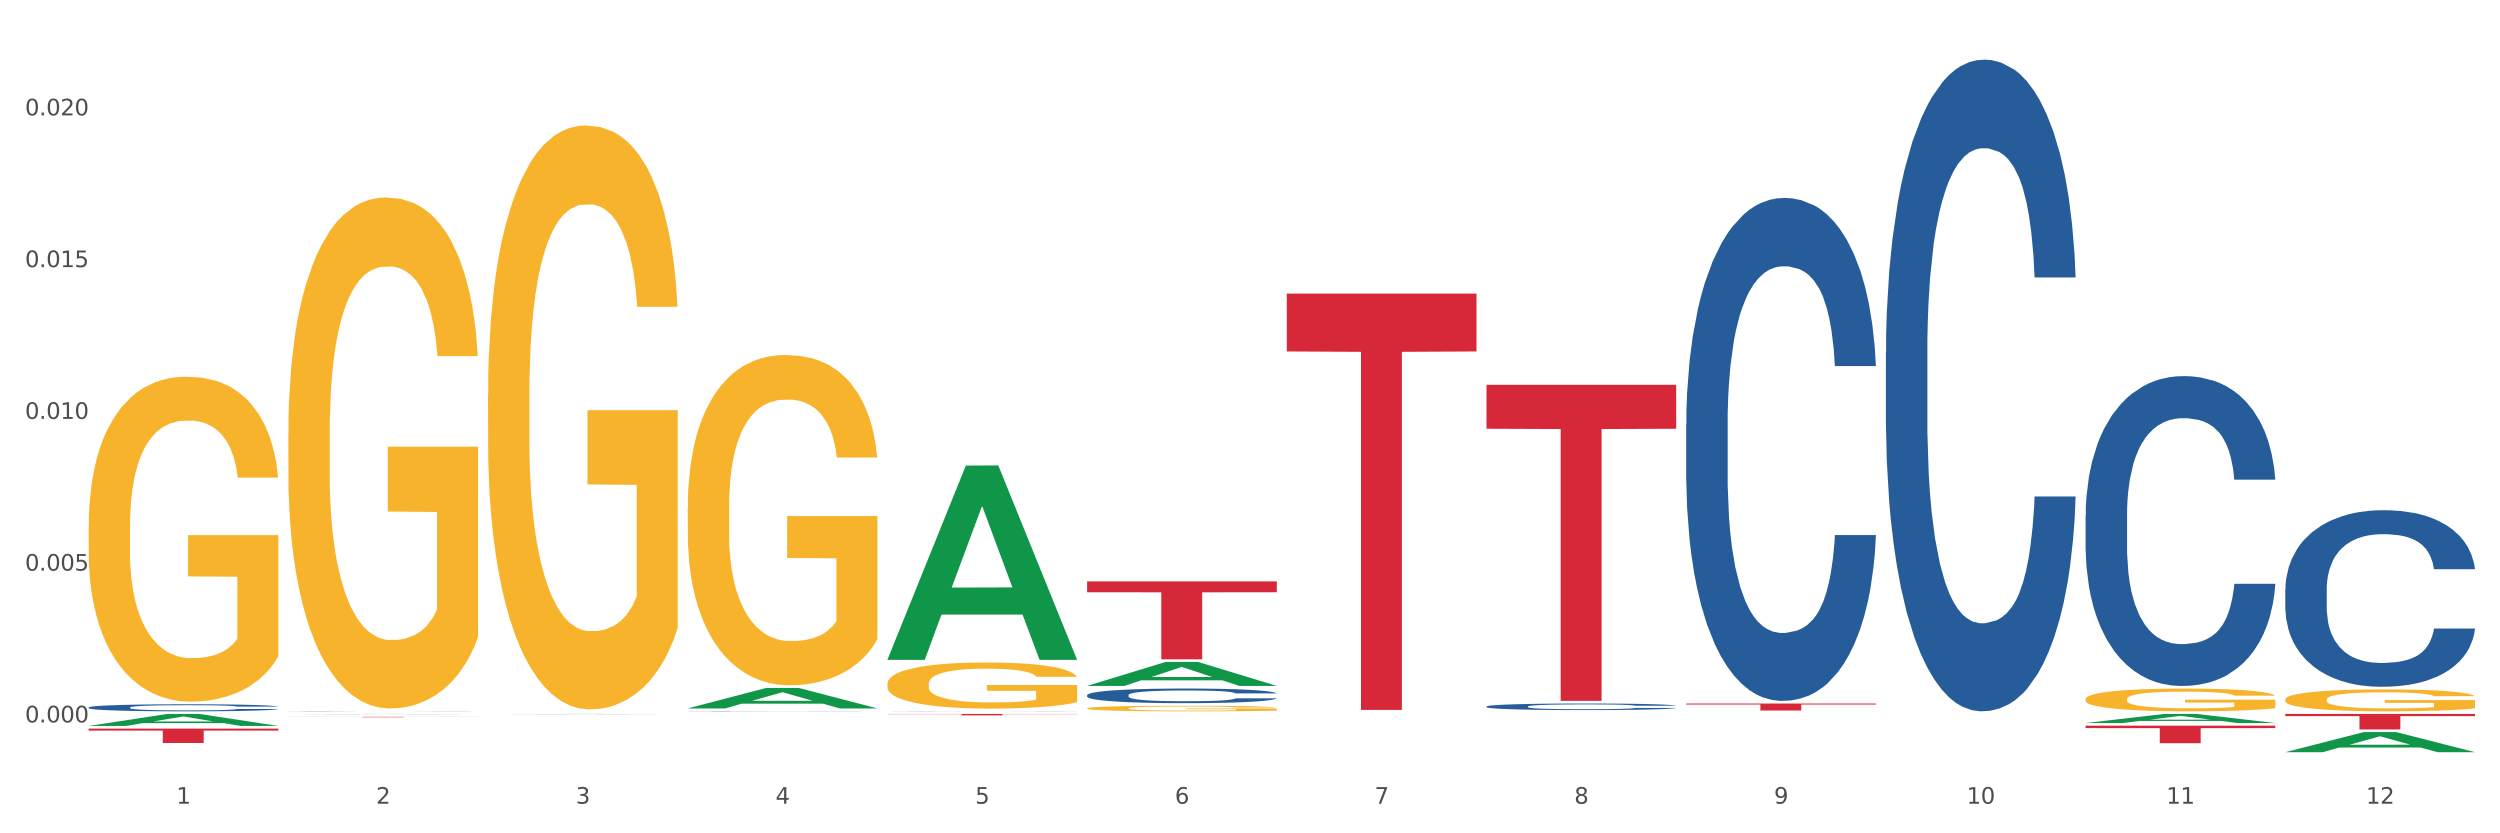 <?xml version="1.0" encoding="utf-8" standalone="no"?>
<!DOCTYPE svg PUBLIC "-//W3C//DTD SVG 1.1//EN"
  "http://www.w3.org/Graphics/SVG/1.1/DTD/svg11.dtd">
<svg xmlns:xlink="http://www.w3.org/1999/xlink" width="1080pt" height="360pt" viewBox="0 0 1080 360" xmlns="http://www.w3.org/2000/svg" version="1.1">
 <rect x="0" y="0" width="1080" height="360" fill="#333333" stroke="none"/>
 <defs>
  <style type="text/css">*{stroke-linejoin: round; stroke-linecap: butt}</style>
 </defs>
 <g id="figure_1">
  <g id="patch_1">
   <path d="M 0 360 
L 1080 360 
L 1080 0 
L 0 0 
z
" style="fill: #ffffff; stroke: #ffffff; stroke-linejoin: miter"/>
  </g>
  <g id="axes_1">
   <g id="matplotlib.axis_1">
    <g id="xtick_1">
     <g id="text_1">
      <!-- 1 -->
      <g style="fill: #4d4d4d" transform="translate(76.207 347.204) scale(0.096 -0.096)">
       <defs>
        <path id="DejaVuSans-31" d="M 794 531 
L 1825 531 
L 1825 4091 
L 703 3866 
L 703 4441 
L 1819 4666 
L 2450 4666 
L 2450 531 
L 3481 531 
L 3481 0 
L 794 0 
L 794 531 
z
" transform="scale(0.016)"/>
       </defs>
       <use xlink:href="#DejaVuSans-31"/>
      </g>
     </g>
    </g>
    <g id="xtick_2">
     <g id="text_2">
      <!-- 2 -->
      <g style="fill: #4d4d4d" transform="translate(162.476 347.204) scale(0.096 -0.096)">
       <defs>
        <path id="DejaVuSans-32" d="M 1228 531 
L 3431 531 
L 3431 0 
L 469 0 
L 469 531 
Q 828 903 1448 1529 
Q 2069 2156 2228 2338 
Q 2531 2678 2651 2914 
Q 2772 3150 2772 3378 
Q 2772 3750 2511 3984 
Q 2250 4219 1831 4219 
Q 1534 4219 1204 4116 
Q 875 4013 500 3803 
L 500 4441 
Q 881 4594 1212 4672 
Q 1544 4750 1819 4750 
Q 2544 4750 2975 4387 
Q 3406 4025 3406 3419 
Q 3406 3131 3298 2873 
Q 3191 2616 2906 2266 
Q 2828 2175 2409 1742 
Q 1991 1309 1228 531 
z
" transform="scale(0.016)"/>
       </defs>
       <use xlink:href="#DejaVuSans-32"/>
      </g>
     </g>
    </g>
    <g id="xtick_3">
     <g id="text_3">
      <!-- 3 -->
      <g style="fill: #4d4d4d" transform="translate(248.745 347.204) scale(0.096 -0.096)">
       <defs>
        <path id="DejaVuSans-33" d="M 2597 2516 
Q 3050 2419 3304 2112 
Q 3559 1806 3559 1356 
Q 3559 666 3084 287 
Q 2609 -91 1734 -91 
Q 1441 -91 1130 -33 
Q 819 25 488 141 
L 488 750 
Q 750 597 1062 519 
Q 1375 441 1716 441 
Q 2309 441 2620 675 
Q 2931 909 2931 1356 
Q 2931 1769 2642 2001 
Q 2353 2234 1838 2234 
L 1294 2234 
L 1294 2753 
L 1863 2753 
Q 2328 2753 2575 2939 
Q 2822 3125 2822 3475 
Q 2822 3834 2567 4026 
Q 2313 4219 1838 4219 
Q 1578 4219 1281 4162 
Q 984 4106 628 3988 
L 628 4550 
Q 988 4650 1302 4700 
Q 1616 4750 1894 4750 
Q 2613 4750 3031 4423 
Q 3450 4097 3450 3541 
Q 3450 3153 3228 2886 
Q 3006 2619 2597 2516 
z
" transform="scale(0.016)"/>
       </defs>
       <use xlink:href="#DejaVuSans-33"/>
      </g>
     </g>
    </g>
    <g id="xtick_4">
     <g id="text_4">
      <!-- 4 -->
      <g style="fill: #4d4d4d" transform="translate(335.014 347.204) scale(0.096 -0.096)">
       <defs>
        <path id="DejaVuSans-34" d="M 2419 4116 
L 825 1625 
L 2419 1625 
L 2419 4116 
z
M 2253 4666 
L 3047 4666 
L 3047 1625 
L 3713 1625 
L 3713 1100 
L 3047 1100 
L 3047 0 
L 2419 0 
L 2419 1100 
L 313 1100 
L 313 1709 
L 2253 4666 
z
" transform="scale(0.016)"/>
       </defs>
       <use xlink:href="#DejaVuSans-34"/>
      </g>
     </g>
    </g>
    <g id="xtick_5">
     <g id="text_5">
      <!-- 5 -->
      <g style="fill: #4d4d4d" transform="translate(421.284 347.204) scale(0.096 -0.096)">
       <defs>
        <path id="DejaVuSans-35" d="M 691 4666 
L 3169 4666 
L 3169 4134 
L 1269 4134 
L 1269 2991 
Q 1406 3038 1543 3061 
Q 1681 3084 1819 3084 
Q 2600 3084 3056 2656 
Q 3513 2228 3513 1497 
Q 3513 744 3044 326 
Q 2575 -91 1722 -91 
Q 1428 -91 1123 -41 
Q 819 9 494 109 
L 494 744 
Q 775 591 1075 516 
Q 1375 441 1709 441 
Q 2250 441 2565 725 
Q 2881 1009 2881 1497 
Q 2881 1984 2565 2268 
Q 2250 2553 1709 2553 
Q 1456 2553 1204 2497 
Q 953 2441 691 2322 
L 691 4666 
z
" transform="scale(0.016)"/>
       </defs>
       <use xlink:href="#DejaVuSans-35"/>
      </g>
     </g>
    </g>
    <g id="xtick_6">
     <g id="text_6">
      <!-- 6 -->
      <g style="fill: #4d4d4d" transform="translate(507.553 347.204) scale(0.096 -0.096)">
       <defs>
        <path id="DejaVuSans-36" d="M 2113 2584 
Q 1688 2584 1439 2293 
Q 1191 2003 1191 1497 
Q 1191 994 1439 701 
Q 1688 409 2113 409 
Q 2538 409 2786 701 
Q 3034 994 3034 1497 
Q 3034 2003 2786 2293 
Q 2538 2584 2113 2584 
z
M 3366 4563 
L 3366 3988 
Q 3128 4100 2886 4159 
Q 2644 4219 2406 4219 
Q 1781 4219 1451 3797 
Q 1122 3375 1075 2522 
Q 1259 2794 1537 2939 
Q 1816 3084 2150 3084 
Q 2853 3084 3261 2657 
Q 3669 2231 3669 1497 
Q 3669 778 3244 343 
Q 2819 -91 2113 -91 
Q 1303 -91 875 529 
Q 447 1150 447 2328 
Q 447 3434 972 4092 
Q 1497 4750 2381 4750 
Q 2619 4750 2861 4703 
Q 3103 4656 3366 4563 
z
" transform="scale(0.016)"/>
       </defs>
       <use xlink:href="#DejaVuSans-36"/>
      </g>
     </g>
    </g>
    <g id="xtick_7">
     <g id="text_7">
      <!-- 7 -->
      <g style="fill: #4d4d4d" transform="translate(593.822 347.204) scale(0.096 -0.096)">
       <defs>
        <path id="DejaVuSans-37" d="M 525 4666 
L 3525 4666 
L 3525 4397 
L 1831 0 
L 1172 0 
L 2766 4134 
L 525 4134 
L 525 4666 
z
" transform="scale(0.016)"/>
       </defs>
       <use xlink:href="#DejaVuSans-37"/>
      </g>
     </g>
    </g>
    <g id="xtick_8">
     <g id="text_8">
      <!-- 8 -->
      <g style="fill: #4d4d4d" transform="translate(680.091 347.204) scale(0.096 -0.096)">
       <defs>
        <path id="DejaVuSans-38" d="M 2034 2216 
Q 1584 2216 1326 1975 
Q 1069 1734 1069 1313 
Q 1069 891 1326 650 
Q 1584 409 2034 409 
Q 2484 409 2743 651 
Q 3003 894 3003 1313 
Q 3003 1734 2745 1975 
Q 2488 2216 2034 2216 
z
M 1403 2484 
Q 997 2584 770 2862 
Q 544 3141 544 3541 
Q 544 4100 942 4425 
Q 1341 4750 2034 4750 
Q 2731 4750 3128 4425 
Q 3525 4100 3525 3541 
Q 3525 3141 3298 2862 
Q 3072 2584 2669 2484 
Q 3125 2378 3379 2068 
Q 3634 1759 3634 1313 
Q 3634 634 3220 271 
Q 2806 -91 2034 -91 
Q 1263 -91 848 271 
Q 434 634 434 1313 
Q 434 1759 690 2068 
Q 947 2378 1403 2484 
z
M 1172 3481 
Q 1172 3119 1398 2916 
Q 1625 2713 2034 2713 
Q 2441 2713 2670 2916 
Q 2900 3119 2900 3481 
Q 2900 3844 2670 4047 
Q 2441 4250 2034 4250 
Q 1625 4250 1398 4047 
Q 1172 3844 1172 3481 
z
" transform="scale(0.016)"/>
       </defs>
       <use xlink:href="#DejaVuSans-38"/>
      </g>
     </g>
    </g>
    <g id="xtick_9">
     <g id="text_9">
      <!-- 9 -->
      <g style="fill: #4d4d4d" transform="translate(766.361 347.204) scale(0.096 -0.096)">
       <defs>
        <path id="DejaVuSans-39" d="M 703 97 
L 703 672 
Q 941 559 1184 500 
Q 1428 441 1663 441 
Q 2288 441 2617 861 
Q 2947 1281 2994 2138 
Q 2813 1869 2534 1725 
Q 2256 1581 1919 1581 
Q 1219 1581 811 2004 
Q 403 2428 403 3163 
Q 403 3881 828 4315 
Q 1253 4750 1959 4750 
Q 2769 4750 3195 4129 
Q 3622 3509 3622 2328 
Q 3622 1225 3098 567 
Q 2575 -91 1691 -91 
Q 1453 -91 1209 -44 
Q 966 3 703 97 
z
M 1959 2075 
Q 2384 2075 2632 2365 
Q 2881 2656 2881 3163 
Q 2881 3666 2632 3958 
Q 2384 4250 1959 4250 
Q 1534 4250 1286 3958 
Q 1038 3666 1038 3163 
Q 1038 2656 1286 2365 
Q 1534 2075 1959 2075 
z
" transform="scale(0.016)"/>
       </defs>
       <use xlink:href="#DejaVuSans-39"/>
      </g>
     </g>
    </g>
    <g id="xtick_10">
     <g id="text_10">
      <!-- 10 -->
      <g style="fill: #4d4d4d" transform="translate(849.576 347.204) scale(0.096 -0.096)">
       <defs>
        <path id="DejaVuSans-30" d="M 2034 4250 
Q 1547 4250 1301 3770 
Q 1056 3291 1056 2328 
Q 1056 1369 1301 889 
Q 1547 409 2034 409 
Q 2525 409 2770 889 
Q 3016 1369 3016 2328 
Q 3016 3291 2770 3770 
Q 2525 4250 2034 4250 
z
M 2034 4750 
Q 2819 4750 3233 4129 
Q 3647 3509 3647 2328 
Q 3647 1150 3233 529 
Q 2819 -91 2034 -91 
Q 1250 -91 836 529 
Q 422 1150 422 2328 
Q 422 3509 836 4129 
Q 1250 4750 2034 4750 
z
" transform="scale(0.016)"/>
       </defs>
       <use xlink:href="#DejaVuSans-31"/>
       <use xlink:href="#DejaVuSans-30" transform="translate(63.623 0)"/>
      </g>
     </g>
    </g>
    <g id="xtick_11">
     <g id="text_11">
      <!-- 11 -->
      <g style="fill: #4d4d4d" transform="translate(935.845 347.204) scale(0.096 -0.096)">
       <use xlink:href="#DejaVuSans-31"/>
       <use xlink:href="#DejaVuSans-31" transform="translate(63.623 0)"/>
      </g>
     </g>
    </g>
    <g id="xtick_12">
     <g id="text_12">
      <!-- 12 -->
      <g style="fill: #4d4d4d" transform="translate(1022.114 347.204) scale(0.096 -0.096)">
       <use xlink:href="#DejaVuSans-31"/>
       <use xlink:href="#DejaVuSans-32" transform="translate(63.623 0)"/>
      </g>
     </g>
    </g>
    <g id="xtick_13"/>
    <g id="xtick_14"/>
    <g id="xtick_15"/>
    <g id="xtick_16"/>
    <g id="xtick_17"/>
    <g id="xtick_18"/>
    <g id="xtick_19"/>
    <g id="xtick_20"/>
    <g id="xtick_21"/>
    <g id="xtick_22"/>
    <g id="xtick_23"/>
   </g>
   <g id="matplotlib.axis_2">
    <g id="ytick_1">
     <g id="text_13">
      <!-- 0.000 -->
      <g style="fill: #4d4d4d" transform="translate(10.8 312.076) scale(0.096 -0.096)">
       <defs>
        <path id="DejaVuSans-2e" d="M 684 794 
L 1344 794 
L 1344 0 
L 684 0 
L 684 794 
z
" transform="scale(0.016)"/>
       </defs>
       <use xlink:href="#DejaVuSans-30"/>
       <use xlink:href="#DejaVuSans-2e" transform="translate(63.623 0)"/>
       <use xlink:href="#DejaVuSans-30" transform="translate(95.41 0)"/>
       <use xlink:href="#DejaVuSans-30" transform="translate(159.033 0)"/>
       <use xlink:href="#DejaVuSans-30" transform="translate(222.656 0)"/>
      </g>
     </g>
    </g>
    <g id="ytick_2">
     <g id="text_14">
      <!-- 0.005 -->
      <g style="fill: #4d4d4d" transform="translate(10.8 246.517) scale(0.096 -0.096)">
       <use xlink:href="#DejaVuSans-30"/>
       <use xlink:href="#DejaVuSans-2e" transform="translate(63.623 0)"/>
       <use xlink:href="#DejaVuSans-30" transform="translate(95.41 0)"/>
       <use xlink:href="#DejaVuSans-30" transform="translate(159.033 0)"/>
       <use xlink:href="#DejaVuSans-35" transform="translate(222.656 0)"/>
      </g>
     </g>
    </g>
    <g id="ytick_3">
     <g id="text_15">
      <!-- 0.010 -->
      <g style="fill: #4d4d4d" transform="translate(10.8 180.959) scale(0.096 -0.096)">
       <use xlink:href="#DejaVuSans-30"/>
       <use xlink:href="#DejaVuSans-2e" transform="translate(63.623 0)"/>
       <use xlink:href="#DejaVuSans-30" transform="translate(95.41 0)"/>
       <use xlink:href="#DejaVuSans-31" transform="translate(159.033 0)"/>
       <use xlink:href="#DejaVuSans-30" transform="translate(222.656 0)"/>
      </g>
     </g>
    </g>
    <g id="ytick_4">
     <g id="text_16">
      <!-- 0.015 -->
      <g style="fill: #4d4d4d" transform="translate(10.8 115.401) scale(0.096 -0.096)">
       <use xlink:href="#DejaVuSans-30"/>
       <use xlink:href="#DejaVuSans-2e" transform="translate(63.623 0)"/>
       <use xlink:href="#DejaVuSans-30" transform="translate(95.41 0)"/>
       <use xlink:href="#DejaVuSans-31" transform="translate(159.033 0)"/>
       <use xlink:href="#DejaVuSans-35" transform="translate(222.656 0)"/>
      </g>
     </g>
    </g>
    <g id="ytick_5">
     <g id="text_17">
      <!-- 0.020 -->
      <g style="fill: #4d4d4d" transform="translate(10.8 49.842) scale(0.096 -0.096)">
       <use xlink:href="#DejaVuSans-30"/>
       <use xlink:href="#DejaVuSans-2e" transform="translate(63.623 0)"/>
       <use xlink:href="#DejaVuSans-30" transform="translate(95.41 0)"/>
       <use xlink:href="#DejaVuSans-32" transform="translate(159.033 0)"/>
       <use xlink:href="#DejaVuSans-30" transform="translate(222.656 0)"/>
      </g>
     </g>
    </g>
    <g id="ytick_6"/>
    <g id="ytick_7"/>
    <g id="ytick_8"/>
    <g id="ytick_9"/>
   </g>
   <g id="PolyCollection_1">
    <path d="M 38.283 313.602 
L 38.367 313.597 
L 72.164 308.433 
L 86.189 308.428 
L 120.239 313.611 
L 104.017 313.611 
L 96.666 312.404 
L 61.771 312.404 
L 61.518 312.424 
L 54.421 313.611 
L 38.283 313.611 
L 38.283 313.602 
L 66.165 311.684 
L 92.272 311.679 
L 79.345 309.533 
L 79.176 309.523 
L 79.007 309.538 
L 66.08 311.679 
L 66.165 311.684 
L 38.283 313.602 
z
" clip-path="url(#p929d449160)" style="fill: #109648"/>
    <path d="M 728.437 303.93 
L 810.392 303.93 
L 810.392 304.35 
L 778.154 304.352 
L 778.154 306.947 
L 760.481 306.947 
L 760.481 304.352 
L 728.437 304.35 
L 728.437 303.933 
L 728.437 303.93 
z
" clip-path="url(#p929d449160)" style="fill: #d62839"/>
    <path d="M 642.167 166.242 
L 724.123 166.242 
L 724.123 185.218 
L 691.885 185.346 
L 691.885 302.787 
L 674.212 302.787 
L 674.212 185.346 
L 642.167 185.218 
L 642.167 166.37 
L 642.167 166.242 
z
" clip-path="url(#p929d449160)" style="fill: #d62839"/>
    <path d="M 555.898 126.836 
L 637.854 126.836 
L 637.854 151.828 
L 605.615 151.997 
L 605.615 306.68 
L 587.943 306.68 
L 587.943 151.997 
L 555.898 151.828 
L 555.898 127.005 
L 555.898 126.836 
z
" clip-path="url(#p929d449160)" style="fill: #d62839"/>
    <path d="M 469.629 251.173 
L 551.585 251.173 
L 551.585 255.85 
L 519.346 255.882 
L 519.346 284.829 
L 501.673 284.829 
L 501.673 255.882 
L 469.629 255.85 
L 469.629 251.205 
L 469.629 251.173 
z
" clip-path="url(#p929d449160)" style="fill: #d62839"/>
    <path d="M 383.36 308.428 
L 465.316 308.428 
L 465.316 308.514 
L 433.077 308.514 
L 433.077 309.043 
L 415.404 309.043 
L 415.404 308.514 
L 383.36 308.514 
L 383.36 308.429 
L 383.36 308.428 
z
" clip-path="url(#p929d449160)" style="fill: #d62839"/>
    <path d="M 124.552 309.676 
L 206.508 309.676 
L 206.508 309.702 
L 174.269 309.702 
L 174.269 309.858 
L 156.597 309.858 
L 156.597 309.702 
L 124.552 309.702 
L 124.552 309.677 
L 124.552 309.676 
z
" clip-path="url(#p929d449160)" style="fill: #d62839"/>
    <path d="M 38.283 314.742 
L 120.239 314.742 
L 120.239 315.608 
L 88 315.614 
L 88 320.976 
L 70.327 320.976 
L 70.327 315.614 
L 38.283 315.608 
L 38.283 314.748 
L 38.283 314.742 
z
" clip-path="url(#p929d449160)" style="fill: #d62839"/>
    <path d="M 38.283 305.616 
L 38.38 305.613 
L 38.38 305.535 
L 38.67 305.429 
L 39.736 305.234 
L 41.092 305.086 
L 43.417 304.913 
L 44.677 304.841 
L 46.324 304.76 
L 49.714 304.629 
L 53.589 304.517 
L 56.302 304.456 
L 58.336 304.417 
L 62.889 304.347 
L 65.505 304.316 
L 68.217 304.291 
L 70.542 304.274 
L 74.417 304.255 
L 77.517 304.247 
L 81.101 304.244 
L 84.105 304.247 
L 88.076 304.258 
L 93.889 304.291 
L 96.117 304.311 
L 99.12 304.344 
L 102.22 304.389 
L 104.739 304.433 
L 107.645 304.498 
L 110.648 304.581 
L 113.554 304.687 
L 115.589 304.785 
L 117.236 304.888 
L 118.689 305.014 
L 119.754 305.15 
L 120.239 305.265 
L 102.511 305.265 
L 102.026 305.161 
L 101.058 305.05 
L 100.089 304.974 
L 99.023 304.913 
L 97.376 304.843 
L 95.923 304.799 
L 93.501 304.746 
L 91.273 304.712 
L 89.433 304.693 
L 87.205 304.676 
L 82.458 304.659 
L 79.067 304.659 
L 76.936 304.665 
L 74.32 304.679 
L 72.092 304.698 
L 69.477 304.732 
L 67.442 304.768 
L 65.408 304.815 
L 64.245 304.849 
L 62.502 304.91 
L 61.339 304.961 
L 59.789 305.047 
L 58.917 305.108 
L 57.367 305.267 
L 56.689 305.384 
L 56.399 305.465 
L 56.205 305.555 
L 56.205 305.99 
L 56.786 306.185 
L 57.27 306.269 
L 58.045 306.363 
L 59.498 306.486 
L 61.63 306.606 
L 63.858 306.692 
L 65.698 306.745 
L 67.442 306.785 
L 69.186 306.815 
L 71.317 306.843 
L 73.061 306.86 
L 75.677 306.877 
L 78.776 306.885 
L 81.198 306.885 
L 86.139 306.871 
L 88.367 306.857 
L 90.498 306.838 
L 92.823 306.807 
L 94.664 306.773 
L 95.73 306.748 
L 97.473 306.695 
L 98.83 306.639 
L 99.992 306.575 
L 100.767 306.52 
L 101.639 306.436 
L 102.317 306.341 
L 102.511 306.291 
L 120.239 306.291 
L 119.851 306.391 
L 119.173 306.489 
L 117.817 306.62 
L 116.751 306.695 
L 115.104 306.787 
L 113.361 306.865 
L 110.939 306.952 
L 108.711 307.016 
L 106.386 307.072 
L 103.867 307.122 
L 99.314 307.192 
L 97.667 307.211 
L 94.18 307.245 
L 91.467 307.264 
L 87.495 307.284 
L 83.426 307.295 
L 79.164 307.298 
L 75.386 307.292 
L 71.22 307.275 
L 68.605 307.259 
L 65.698 307.234 
L 62.308 307.194 
L 59.111 307.147 
L 56.108 307.091 
L 53.299 307.027 
L 50.683 306.955 
L 47.292 306.835 
L 44.774 306.718 
L 42.933 306.609 
L 41.674 306.517 
L 40.414 306.4 
L 39.736 306.319 
L 38.67 306.124 
L 38.283 305.942 
L 38.283 305.616 
z
" clip-path="url(#p929d449160)" style="fill: #255c99"/>
    <path d="M 124.552 307.245 
L 124.649 307.245 
L 124.649 307.242 
L 124.94 307.239 
L 126.005 307.233 
L 127.362 307.228 
L 129.687 307.223 
L 130.946 307.221 
L 132.593 307.218 
L 135.983 307.214 
L 139.858 307.211 
L 142.571 307.209 
L 144.605 307.207 
L 149.158 307.205 
L 151.774 307.204 
L 154.486 307.203 
L 156.811 307.203 
L 160.686 307.202 
L 163.786 307.202 
L 167.371 307.202 
L 170.374 307.202 
L 174.346 307.202 
L 180.158 307.203 
L 182.386 307.204 
L 185.389 307.205 
L 188.489 307.207 
L 191.008 307.208 
L 193.914 307.21 
L 196.917 307.213 
L 199.824 307.216 
L 201.858 307.219 
L 203.505 307.222 
L 204.958 307.226 
L 206.024 307.23 
L 206.508 307.234 
L 188.78 307.234 
L 188.296 307.231 
L 187.327 307.227 
L 186.358 307.225 
L 185.292 307.223 
L 183.646 307.221 
L 182.192 307.219 
L 179.771 307.218 
L 177.543 307.217 
L 175.702 307.216 
L 173.474 307.216 
L 168.727 307.215 
L 165.336 307.215 
L 163.205 307.215 
L 160.589 307.216 
L 158.361 307.216 
L 155.746 307.217 
L 153.711 307.218 
L 151.677 307.22 
L 150.515 307.221 
L 148.771 307.223 
L 147.608 307.224 
L 146.058 307.227 
L 145.186 307.229 
L 143.636 307.234 
L 142.958 307.238 
L 142.668 307.24 
L 142.474 307.243 
L 142.474 307.257 
L 143.055 307.263 
L 143.54 307.265 
L 144.315 307.268 
L 145.768 307.272 
L 147.899 307.276 
L 150.127 307.279 
L 151.968 307.28 
L 153.711 307.282 
L 155.455 307.283 
L 157.586 307.283 
L 159.33 307.284 
L 161.946 307.284 
L 165.046 307.285 
L 167.468 307.285 
L 172.408 307.284 
L 174.636 307.284 
L 176.768 307.283 
L 179.092 307.282 
L 180.933 307.281 
L 181.999 307.28 
L 183.742 307.279 
L 185.099 307.277 
L 186.261 307.275 
L 187.036 307.273 
L 187.908 307.271 
L 188.586 307.268 
L 188.78 307.266 
L 206.508 307.266 
L 206.12 307.269 
L 205.442 307.272 
L 204.086 307.276 
L 203.02 307.279 
L 201.374 307.282 
L 199.63 307.284 
L 197.208 307.287 
L 194.98 307.289 
L 192.655 307.291 
L 190.136 307.292 
L 185.583 307.294 
L 183.936 307.295 
L 180.449 307.296 
L 177.736 307.297 
L 173.764 307.297 
L 169.696 307.298 
L 165.433 307.298 
L 161.655 307.298 
L 157.49 307.297 
L 154.874 307.296 
L 151.968 307.296 
L 148.577 307.294 
L 145.38 307.293 
L 142.377 307.291 
L 139.568 307.289 
L 136.952 307.287 
L 133.562 307.283 
L 131.043 307.28 
L 129.202 307.276 
L 127.943 307.273 
L 126.683 307.27 
L 126.005 307.267 
L 124.94 307.261 
L 124.552 307.255 
L 124.552 307.245 
z
" clip-path="url(#p929d449160)" style="fill: #255c99"/>
    <path d="M 297.091 307.232 
L 297.187 307.232 
L 297.187 307.228 
L 297.478 307.224 
L 298.544 307.217 
L 299.9 307.211 
L 302.225 307.204 
L 303.484 307.201 
L 305.131 307.198 
L 308.522 307.193 
L 312.397 307.189 
L 315.109 307.186 
L 317.144 307.185 
L 321.697 307.182 
L 324.312 307.181 
L 327.025 307.18 
L 329.35 307.179 
L 333.225 307.178 
L 336.325 307.178 
L 339.909 307.178 
L 342.912 307.178 
L 346.884 307.178 
L 352.697 307.18 
L 354.925 307.18 
L 357.928 307.182 
L 361.028 307.183 
L 363.546 307.185 
L 366.453 307.188 
L 369.456 307.191 
L 372.362 307.195 
L 374.396 307.199 
L 376.043 307.203 
L 377.496 307.208 
L 378.562 307.213 
L 379.046 307.218 
L 361.318 307.218 
L 360.834 307.214 
L 359.865 307.209 
L 358.896 307.206 
L 357.831 307.204 
L 356.184 307.201 
L 354.731 307.2 
L 352.309 307.198 
L 350.081 307.196 
L 348.24 307.195 
L 346.012 307.195 
L 341.265 307.194 
L 337.875 307.194 
L 335.744 307.194 
L 333.128 307.195 
L 330.9 307.196 
L 328.284 307.197 
L 326.25 307.198 
L 324.215 307.2 
L 323.053 307.202 
L 321.309 307.204 
L 320.147 307.206 
L 318.597 307.209 
L 317.725 307.212 
L 316.175 307.218 
L 315.497 307.223 
L 315.206 307.226 
L 315.012 307.229 
L 315.012 307.246 
L 315.594 307.254 
L 316.078 307.257 
L 316.853 307.261 
L 318.306 307.266 
L 320.437 307.271 
L 322.665 307.274 
L 324.506 307.276 
L 326.25 307.278 
L 327.994 307.279 
L 330.125 307.28 
L 331.869 307.28 
L 334.484 307.281 
L 337.584 307.281 
L 340.006 307.281 
L 344.947 307.281 
L 347.175 307.28 
L 349.306 307.28 
L 351.631 307.278 
L 353.472 307.277 
L 354.537 307.276 
L 356.281 307.274 
L 357.637 307.272 
L 358.8 307.269 
L 359.575 307.267 
L 360.446 307.264 
L 361.125 307.26 
L 361.318 307.258 
L 379.046 307.258 
L 378.659 307.262 
L 377.981 307.266 
L 376.625 307.271 
L 375.559 307.274 
L 373.912 307.278 
L 372.168 307.281 
L 369.746 307.284 
L 367.518 307.287 
L 365.193 307.289 
L 362.675 307.291 
L 358.121 307.294 
L 356.475 307.294 
L 352.987 307.296 
L 350.275 307.296 
L 346.303 307.297 
L 342.234 307.298 
L 337.972 307.298 
L 334.194 307.297 
L 330.028 307.297 
L 327.412 307.296 
L 324.506 307.295 
L 321.115 307.294 
L 317.919 307.292 
L 314.916 307.29 
L 312.106 307.287 
L 309.491 307.284 
L 306.1 307.28 
L 303.581 307.275 
L 301.741 307.271 
L 300.481 307.267 
L 299.222 307.262 
L 298.544 307.259 
L 297.478 307.252 
L 297.091 307.244 
L 297.091 307.232 
z
" clip-path="url(#p929d449160)" style="fill: #255c99"/>
    <path d="M 383.36 307.268 
L 383.457 307.268 
L 383.457 307.267 
L 383.747 307.265 
L 384.813 307.262 
L 386.169 307.259 
L 388.494 307.256 
L 389.754 307.255 
L 391.4 307.253 
L 394.791 307.251 
L 398.666 307.249 
L 401.378 307.248 
L 403.413 307.247 
L 407.966 307.246 
L 410.582 307.246 
L 413.294 307.245 
L 415.619 307.245 
L 419.494 307.245 
L 422.594 307.244 
L 426.178 307.244 
L 429.181 307.244 
L 433.153 307.245 
L 438.966 307.245 
L 441.194 307.246 
L 444.197 307.246 
L 447.297 307.247 
L 449.816 307.248 
L 452.722 307.249 
L 455.725 307.25 
L 458.631 307.252 
L 460.666 307.254 
L 462.312 307.256 
L 463.766 307.258 
L 464.831 307.26 
L 465.316 307.262 
L 447.588 307.262 
L 447.103 307.26 
L 446.134 307.258 
L 445.166 307.257 
L 444.1 307.256 
L 442.453 307.255 
L 441 307.254 
L 438.578 307.253 
L 436.35 307.253 
L 434.51 307.252 
L 432.281 307.252 
L 427.535 307.252 
L 424.144 307.252 
L 422.013 307.252 
L 419.397 307.252 
L 417.169 307.252 
L 414.553 307.253 
L 412.519 307.254 
L 410.485 307.254 
L 409.322 307.255 
L 407.578 307.256 
L 406.416 307.257 
L 404.866 307.258 
L 403.994 307.26 
L 402.444 307.262 
L 401.766 307.264 
L 401.475 307.266 
L 401.282 307.267 
L 401.282 307.275 
L 401.863 307.278 
L 402.347 307.28 
L 403.122 307.281 
L 404.575 307.284 
L 406.707 307.286 
L 408.935 307.287 
L 410.775 307.288 
L 412.519 307.289 
L 414.263 307.289 
L 416.394 307.29 
L 418.138 307.29 
L 420.753 307.29 
L 423.853 307.29 
L 426.275 307.29 
L 431.216 307.29 
L 433.444 307.29 
L 435.575 307.29 
L 437.9 307.289 
L 439.741 307.289 
L 440.806 307.288 
L 442.55 307.287 
L 443.906 307.286 
L 445.069 307.285 
L 445.844 307.284 
L 446.716 307.283 
L 447.394 307.281 
L 447.588 307.28 
L 465.316 307.28 
L 464.928 307.282 
L 464.25 307.284 
L 462.894 307.286 
L 461.828 307.287 
L 460.181 307.289 
L 458.437 307.29 
L 456.016 307.292 
L 453.788 307.293 
L 451.463 307.294 
L 448.944 307.295 
L 444.391 307.296 
L 442.744 307.296 
L 439.256 307.297 
L 436.544 307.297 
L 432.572 307.297 
L 428.503 307.298 
L 424.241 307.298 
L 420.463 307.298 
L 416.297 307.297 
L 413.682 307.297 
L 410.775 307.297 
L 407.385 307.296 
L 404.188 307.295 
L 401.185 307.294 
L 398.375 307.293 
L 395.76 307.292 
L 392.369 307.29 
L 389.85 307.288 
L 388.01 307.286 
L 386.75 307.284 
L 385.491 307.282 
L 384.813 307.281 
L 383.747 307.277 
L 383.36 307.274 
L 383.36 307.268 
z
" clip-path="url(#p929d449160)" style="fill: #255c99"/>
    <path d="M 900.975 313.488 
L 982.931 313.488 
L 982.931 314.539 
L 950.692 314.546 
L 950.692 321.052 
L 933.019 321.052 
L 933.019 314.546 
L 900.975 314.539 
L 900.975 313.495 
L 900.975 313.488 
z
" clip-path="url(#p929d449160)" style="fill: #d62839"/>
    <path d="M 469.629 300.285 
L 469.726 300.28 
L 469.726 300.118 
L 470.017 299.898 
L 471.082 299.494 
L 472.438 299.188 
L 474.763 298.83 
L 476.023 298.68 
L 477.67 298.513 
L 481.06 298.241 
L 484.935 298.01 
L 487.648 297.883 
L 489.682 297.802 
L 494.235 297.658 
L 496.851 297.594 
L 499.563 297.542 
L 501.888 297.508 
L 505.763 297.467 
L 508.863 297.45 
L 512.448 297.444 
L 515.451 297.45 
L 519.422 297.473 
L 525.235 297.542 
L 527.463 297.583 
L 530.466 297.652 
L 533.566 297.744 
L 536.085 297.837 
L 538.991 297.97 
L 541.994 298.143 
L 544.9 298.362 
L 546.935 298.564 
L 548.582 298.778 
L 550.035 299.038 
L 551.1 299.321 
L 551.585 299.558 
L 533.857 299.558 
L 533.372 299.344 
L 532.404 299.113 
L 531.435 298.957 
L 530.369 298.83 
L 528.722 298.686 
L 527.269 298.593 
L 524.847 298.484 
L 522.619 298.414 
L 520.779 298.374 
L 518.551 298.339 
L 513.804 298.305 
L 510.413 298.305 
L 508.282 298.316 
L 505.666 298.345 
L 503.438 298.385 
L 500.823 298.455 
L 498.788 298.53 
L 496.754 298.628 
L 495.591 298.697 
L 493.848 298.824 
L 492.685 298.928 
L 491.135 299.107 
L 490.263 299.234 
L 488.713 299.564 
L 488.035 299.806 
L 487.745 299.974 
L 487.551 300.158 
L 487.551 301.059 
L 488.132 301.463 
L 488.616 301.637 
L 489.391 301.833 
L 490.845 302.087 
L 492.976 302.335 
L 495.204 302.514 
L 497.044 302.624 
L 498.788 302.705 
L 500.532 302.768 
L 502.663 302.826 
L 504.407 302.861 
L 507.023 302.896 
L 510.123 302.913 
L 512.544 302.913 
L 517.485 302.884 
L 519.713 302.855 
L 521.844 302.815 
L 524.169 302.751 
L 526.01 302.682 
L 527.076 302.63 
L 528.819 302.52 
L 530.176 302.405 
L 531.338 302.272 
L 532.113 302.156 
L 532.985 301.983 
L 533.663 301.787 
L 533.857 301.683 
L 551.585 301.683 
L 551.197 301.891 
L 550.519 302.093 
L 549.163 302.364 
L 548.097 302.52 
L 546.45 302.711 
L 544.707 302.872 
L 542.285 303.051 
L 540.057 303.184 
L 537.732 303.3 
L 535.213 303.404 
L 530.66 303.548 
L 529.013 303.589 
L 525.526 303.658 
L 522.813 303.698 
L 518.841 303.739 
L 514.772 303.762 
L 510.51 303.768 
L 506.732 303.756 
L 502.566 303.721 
L 499.951 303.687 
L 497.044 303.635 
L 493.654 303.554 
L 490.457 303.456 
L 487.454 303.34 
L 484.645 303.207 
L 482.029 303.057 
L 478.638 302.809 
L 476.12 302.566 
L 474.279 302.341 
L 473.02 302.151 
L 471.76 301.908 
L 471.082 301.741 
L 470.017 301.336 
L 469.629 300.961 
L 469.629 300.285 
z
" clip-path="url(#p929d449160)" style="fill: #255c99"/>
    <path d="M 728.437 183.137 
L 728.534 182.938 
L 728.534 177.382 
L 728.824 169.841 
L 729.89 155.95 
L 731.246 145.432 
L 733.571 133.128 
L 734.83 127.969 
L 736.477 122.214 
L 739.868 112.887 
L 743.743 104.949 
L 746.455 100.583 
L 748.49 97.805 
L 753.043 92.844 
L 755.658 90.661 
L 758.371 88.875 
L 760.696 87.684 
L 764.571 86.295 
L 767.671 85.7 
L 771.255 85.501 
L 774.258 85.7 
L 778.23 86.494 
L 784.043 88.875 
L 786.271 90.264 
L 789.274 92.645 
L 792.374 95.821 
L 794.892 98.996 
L 797.799 103.56 
L 800.802 109.513 
L 803.708 117.054 
L 805.742 124 
L 807.389 131.342 
L 808.842 140.272 
L 809.908 149.996 
L 810.392 158.133 
L 792.664 158.133 
L 792.18 150.79 
L 791.211 142.852 
L 790.243 137.494 
L 789.177 133.128 
L 787.53 128.167 
L 786.077 124.992 
L 783.655 121.222 
L 781.427 118.84 
L 779.586 117.451 
L 777.358 116.26 
L 772.611 115.07 
L 769.221 115.07 
L 767.09 115.467 
L 764.474 116.459 
L 762.246 117.848 
L 759.63 120.229 
L 757.596 122.809 
L 755.561 126.183 
L 754.399 128.564 
L 752.655 132.93 
L 751.493 136.502 
L 749.943 142.654 
L 749.071 147.02 
L 747.521 158.331 
L 746.843 166.666 
L 746.552 172.421 
L 746.358 178.771 
L 746.358 209.729 
L 746.94 223.62 
L 747.424 229.573 
L 748.199 236.32 
L 749.652 245.052 
L 751.783 253.585 
L 754.011 259.737 
L 755.852 263.507 
L 757.596 266.286 
L 759.34 268.469 
L 761.471 270.453 
L 763.215 271.644 
L 765.83 272.834 
L 768.93 273.43 
L 771.352 273.43 
L 776.293 272.438 
L 778.521 271.445 
L 780.652 270.056 
L 782.977 267.873 
L 784.818 265.492 
L 785.883 263.706 
L 787.627 259.935 
L 788.983 255.966 
L 790.146 251.402 
L 790.921 247.433 
L 791.793 241.48 
L 792.471 234.733 
L 792.664 231.161 
L 810.392 231.161 
L 810.005 238.305 
L 809.327 245.25 
L 807.971 254.577 
L 806.905 259.935 
L 805.258 266.484 
L 803.514 272.041 
L 801.092 278.192 
L 798.864 282.757 
L 796.539 286.726 
L 794.021 290.298 
L 789.468 295.259 
L 787.821 296.648 
L 784.333 299.029 
L 781.621 300.418 
L 777.649 301.808 
L 773.58 302.601 
L 769.318 302.8 
L 765.54 302.403 
L 761.374 301.212 
L 758.758 300.022 
L 755.852 298.235 
L 752.461 295.457 
L 749.265 292.084 
L 746.262 288.115 
L 743.452 283.55 
L 740.837 278.391 
L 737.446 269.858 
L 734.927 261.523 
L 733.087 253.784 
L 731.827 247.235 
L 730.568 238.9 
L 729.89 233.145 
L 728.824 219.254 
L 728.437 206.355 
L 728.437 183.137 
z
" clip-path="url(#p929d449160)" style="fill: #255c99"/>
    <path d="M 814.706 152.259 
L 814.803 152.002 
L 814.803 144.803 
L 815.093 135.032 
L 816.159 117.034 
L 817.515 103.407 
L 819.84 87.466 
L 821.1 80.782 
L 822.746 73.325 
L 826.137 61.241 
L 830.012 50.957 
L 832.724 45.3 
L 834.759 41.7 
L 839.312 35.273 
L 841.928 32.444 
L 844.64 30.13 
L 846.965 28.588 
L 850.84 26.788 
L 853.94 26.017 
L 857.524 25.759 
L 860.527 26.017 
L 864.499 27.045 
L 870.312 30.13 
L 872.54 31.93 
L 875.543 35.016 
L 878.643 39.129 
L 881.162 43.243 
L 884.068 49.157 
L 887.071 56.87 
L 889.977 66.64 
L 892.012 75.639 
L 893.658 85.152 
L 895.112 96.723 
L 896.177 109.321 
L 896.662 119.863 
L 878.934 119.863 
L 878.449 110.35 
L 877.48 100.065 
L 876.512 93.123 
L 875.446 87.466 
L 873.799 81.039 
L 872.346 76.925 
L 869.924 72.04 
L 867.696 68.954 
L 865.856 67.155 
L 863.627 65.612 
L 858.881 64.069 
L 855.49 64.069 
L 853.359 64.583 
L 850.743 65.869 
L 848.515 67.669 
L 845.899 70.754 
L 843.865 74.097 
L 841.831 78.468 
L 840.668 81.553 
L 838.924 87.209 
L 837.762 91.837 
L 836.212 99.808 
L 835.34 105.464 
L 833.79 120.12 
L 833.112 130.919 
L 832.821 138.375 
L 832.628 146.602 
L 832.628 186.712 
L 833.209 204.71 
L 833.693 212.423 
L 834.468 221.165 
L 835.921 232.478 
L 838.053 243.534 
L 840.281 251.504 
L 842.121 256.389 
L 843.865 259.989 
L 845.609 262.817 
L 847.74 265.388 
L 849.484 266.931 
L 852.099 268.474 
L 855.199 269.245 
L 857.621 269.245 
L 862.562 267.959 
L 864.79 266.674 
L 866.921 264.874 
L 869.246 262.046 
L 871.087 258.961 
L 872.152 256.647 
L 873.896 251.761 
L 875.252 246.619 
L 876.415 240.706 
L 877.19 235.563 
L 878.062 227.85 
L 878.74 219.108 
L 878.934 214.48 
L 896.662 214.48 
L 896.274 223.736 
L 895.596 232.735 
L 894.24 244.819 
L 893.174 251.761 
L 891.527 260.246 
L 889.784 267.445 
L 887.362 275.416 
L 885.134 281.329 
L 882.809 286.472 
L 880.29 291.1 
L 875.737 297.527 
L 874.09 299.327 
L 870.602 302.413 
L 867.89 304.212 
L 863.918 306.012 
L 859.849 307.041 
L 855.587 307.298 
L 851.809 306.783 
L 847.643 305.241 
L 845.028 303.698 
L 842.121 301.384 
L 838.731 297.785 
L 835.534 293.414 
L 832.531 288.271 
L 829.721 282.358 
L 827.106 275.673 
L 823.715 264.617 
L 821.196 253.818 
L 819.356 243.791 
L 818.096 235.306 
L 816.837 224.507 
L 816.159 217.051 
L 815.093 199.053 
L 814.706 182.341 
L 814.706 152.259 
z
" clip-path="url(#p929d449160)" style="fill: #255c99"/>
    <path d="M 900.975 222.622 
L 901.072 222.5 
L 901.072 219.077 
L 901.363 214.431 
L 902.428 205.873 
L 903.784 199.393 
L 906.109 191.813 
L 907.369 188.634 
L 909.016 185.088 
L 912.406 179.342 
L 916.281 174.452 
L 918.994 171.762 
L 921.028 170.05 
L 925.581 166.994 
L 928.197 165.649 
L 930.909 164.549 
L 933.234 163.815 
L 937.109 162.959 
L 940.209 162.592 
L 943.794 162.47 
L 946.797 162.592 
L 950.768 163.081 
L 956.581 164.549 
L 958.809 165.404 
L 961.812 166.872 
L 964.912 168.828 
L 967.431 170.784 
L 970.337 173.596 
L 973.34 177.264 
L 976.246 181.91 
L 978.281 186.189 
L 979.928 190.712 
L 981.381 196.214 
L 982.446 202.205 
L 982.931 207.217 
L 965.203 207.217 
L 964.718 202.694 
L 963.75 197.803 
L 962.781 194.502 
L 961.715 191.813 
L 960.068 188.756 
L 958.615 186.8 
L 956.193 184.477 
L 953.965 183.01 
L 952.125 182.154 
L 949.897 181.421 
L 945.15 180.687 
L 941.759 180.687 
L 939.628 180.931 
L 937.012 181.543 
L 934.784 182.399 
L 932.169 183.866 
L 930.134 185.455 
L 928.1 187.534 
L 926.937 189.001 
L 925.194 191.69 
L 924.031 193.891 
L 922.481 197.681 
L 921.609 200.371 
L 920.059 207.34 
L 919.381 212.475 
L 919.091 216.02 
L 918.897 219.932 
L 918.897 239.005 
L 919.478 247.563 
L 919.962 251.231 
L 920.737 255.388 
L 922.191 260.767 
L 924.322 266.025 
L 926.55 269.815 
L 928.391 272.138 
L 930.134 273.849 
L 931.878 275.194 
L 934.009 276.417 
L 935.753 277.15 
L 938.369 277.884 
L 941.469 278.251 
L 943.89 278.251 
L 948.831 277.639 
L 951.059 277.028 
L 953.19 276.172 
L 955.515 274.827 
L 957.356 273.36 
L 958.422 272.26 
L 960.165 269.937 
L 961.522 267.492 
L 962.684 264.68 
L 963.459 262.234 
L 964.331 258.567 
L 965.009 254.41 
L 965.203 252.209 
L 982.931 252.209 
L 982.543 256.61 
L 981.865 260.89 
L 980.509 266.636 
L 979.443 269.937 
L 977.796 273.971 
L 976.053 277.395 
L 973.631 281.185 
L 971.403 283.997 
L 969.078 286.442 
L 966.559 288.643 
L 962.006 291.699 
L 960.359 292.555 
L 956.872 294.022 
L 954.159 294.878 
L 950.187 295.734 
L 946.119 296.223 
L 941.856 296.345 
L 938.078 296.101 
L 933.912 295.367 
L 931.297 294.633 
L 928.391 293.533 
L 925 291.821 
L 921.803 289.743 
L 918.8 287.298 
L 915.991 284.486 
L 913.375 281.307 
L 909.984 276.05 
L 907.466 270.915 
L 905.625 266.147 
L 904.366 262.112 
L 903.106 256.977 
L 902.428 253.432 
L 901.363 244.874 
L 900.975 236.927 
L 900.975 222.622 
z
" clip-path="url(#p929d449160)" style="fill: #255c99"/>
    <path d="M 987.244 254.681 
L 987.341 254.611 
L 987.341 252.66 
L 987.632 250.013 
L 988.697 245.136 
L 990.054 241.444 
L 992.379 237.124 
L 993.638 235.313 
L 995.285 233.292 
L 998.675 230.018 
L 1002.55 227.231 
L 1005.263 225.699 
L 1007.297 224.723 
L 1011.85 222.982 
L 1014.466 222.215 
L 1017.178 221.588 
L 1019.503 221.17 
L 1023.378 220.682 
L 1026.478 220.473 
L 1030.063 220.404 
L 1033.066 220.473 
L 1037.038 220.752 
L 1042.85 221.588 
L 1045.078 222.076 
L 1048.081 222.912 
L 1051.181 224.027 
L 1053.7 225.141 
L 1056.606 226.744 
L 1059.609 228.834 
L 1062.516 231.481 
L 1064.55 233.919 
L 1066.197 236.497 
L 1067.65 239.632 
L 1068.716 243.046 
L 1069.2 245.902 
L 1051.472 245.902 
L 1050.988 243.325 
L 1050.019 240.538 
L 1049.05 238.657 
L 1047.985 237.124 
L 1046.338 235.382 
L 1044.885 234.268 
L 1042.463 232.944 
L 1040.235 232.108 
L 1038.394 231.62 
L 1036.166 231.202 
L 1031.419 230.784 
L 1028.028 230.784 
L 1025.897 230.924 
L 1023.282 231.272 
L 1021.053 231.76 
L 1018.438 232.596 
L 1016.403 233.501 
L 1014.369 234.686 
L 1013.207 235.522 
L 1011.463 237.055 
L 1010.3 238.309 
L 1008.75 240.468 
L 1007.879 242.001 
L 1006.329 245.972 
L 1005.65 248.898 
L 1005.36 250.918 
L 1005.166 253.148 
L 1005.166 264.016 
L 1005.747 268.893 
L 1006.232 270.983 
L 1007.007 273.352 
L 1008.46 276.417 
L 1010.591 279.413 
L 1012.819 281.572 
L 1014.66 282.896 
L 1016.403 283.872 
L 1018.147 284.638 
L 1020.278 285.335 
L 1022.022 285.753 
L 1024.638 286.171 
L 1027.738 286.38 
L 1030.16 286.38 
L 1035.1 286.031 
L 1037.328 285.683 
L 1039.46 285.195 
L 1041.785 284.429 
L 1043.625 283.593 
L 1044.691 282.966 
L 1046.435 281.642 
L 1047.791 280.249 
L 1048.953 278.646 
L 1049.728 277.253 
L 1050.6 275.163 
L 1051.278 272.794 
L 1051.472 271.54 
L 1069.2 271.54 
L 1068.813 274.048 
L 1068.134 276.487 
L 1066.778 279.761 
L 1065.713 281.642 
L 1064.066 283.941 
L 1062.322 285.892 
L 1059.9 288.052 
L 1057.672 289.654 
L 1055.347 291.047 
L 1052.828 292.301 
L 1048.275 294.043 
L 1046.628 294.531 
L 1043.141 295.367 
L 1040.428 295.854 
L 1036.456 296.342 
L 1032.388 296.621 
L 1028.125 296.69 
L 1024.347 296.551 
L 1020.182 296.133 
L 1017.566 295.715 
L 1014.66 295.088 
L 1011.269 294.113 
L 1008.072 292.928 
L 1005.069 291.535 
L 1002.26 289.933 
L 999.644 288.121 
L 996.254 285.126 
L 993.735 282.199 
L 991.894 279.482 
L 990.635 277.183 
L 989.375 274.257 
L 988.697 272.237 
L 987.632 267.36 
L 987.244 262.832 
L 987.244 254.681 
z
" clip-path="url(#p929d449160)" style="fill: #255c99"/>
    <path d="M 987.244 302.2 
L 987.341 302.192 
L 987.341 301.88 
L 987.535 301.612 
L 988.502 300.963 
L 989.954 300.426 
L 991.018 300.141 
L 992.082 299.907 
L 993.34 299.673 
L 994.888 299.431 
L 997.694 299.076 
L 999.436 298.894 
L 1001.565 298.704 
L 1005.435 298.427 
L 1008.241 298.271 
L 1011.144 298.141 
L 1015.885 297.986 
L 1018.982 297.916 
L 1022.271 297.864 
L 1026.239 297.83 
L 1029.238 297.821 
L 1035.818 297.847 
L 1041.43 297.925 
L 1044.139 297.986 
L 1047.623 298.089 
L 1049.461 298.159 
L 1052.461 298.297 
L 1055.557 298.479 
L 1057.686 298.635 
L 1060.879 298.929 
L 1063.298 299.223 
L 1065.523 299.587 
L 1066.684 299.838 
L 1067.555 300.071 
L 1068.329 300.34 
L 1069.103 300.764 
L 1051.686 300.764 
L 1051.009 300.461 
L 1049.945 300.175 
L 1048.397 299.898 
L 1047.042 299.725 
L 1044.72 299.509 
L 1042.591 299.37 
L 1040.366 299.266 
L 1037.656 299.18 
L 1035.528 299.137 
L 1032.528 299.102 
L 1026.626 299.111 
L 1022.658 299.18 
L 1019.949 299.266 
L 1018.207 299.344 
L 1016.659 299.431 
L 1014.918 299.552 
L 1012.886 299.734 
L 1011.434 299.898 
L 1009.983 300.106 
L 1008.822 300.314 
L 1007.757 300.556 
L 1006.887 300.816 
L 1006.209 301.084 
L 1005.629 301.413 
L 1005.145 301.958 
L 1005.145 303.144 
L 1005.338 303.412 
L 1005.822 303.767 
L 1006.403 304.035 
L 1007.37 304.355 
L 1008.241 304.572 
L 1009.886 304.883 
L 1011.725 305.143 
L 1013.176 305.307 
L 1014.627 305.446 
L 1017.143 305.636 
L 1019.949 305.792 
L 1022.368 305.887 
L 1025.658 305.974 
L 1027.883 306.008 
L 1029.819 306.025 
L 1034.56 306.025 
L 1037.947 306 
L 1041.72 305.939 
L 1044.623 305.861 
L 1047.042 305.766 
L 1049.751 305.61 
L 1051.493 305.463 
L 1051.493 303.654 
L 1030.206 303.646 
L 1030.206 302.443 
L 1069.2 302.443 
L 1069.2 305.974 
L 1067.555 306.155 
L 1065.717 306.32 
L 1063.781 306.467 
L 1060.879 306.649 
L 1057.395 306.822 
L 1054.299 306.943 
L 1051.009 307.047 
L 1047.139 307.142 
L 1042.107 307.228 
L 1039.011 307.263 
L 1035.14 307.289 
L 1030.593 307.298 
L 1026.626 307.28 
L 1022.755 307.237 
L 1018.691 307.159 
L 1014.724 307.047 
L 1011.725 306.934 
L 1008.725 306.796 
L 1005.532 306.614 
L 1003.016 306.441 
L 1001.081 306.285 
L 998.952 306.086 
L 996.63 305.826 
L 994.888 305.593 
L 993.34 305.35 
L 991.695 305.039 
L 990.534 304.771 
L 989.373 304.433 
L 988.696 304.182 
L 987.922 303.793 
L 987.341 303.247 
L 987.244 302.2 
z
" clip-path="url(#p929d449160)" style="fill: #f7b32b"/>
    <path d="M 900.975 302.014 
L 901.072 302.005 
L 901.072 301.683 
L 901.265 301.405 
L 902.233 300.732 
L 903.684 300.176 
L 904.749 299.88 
L 905.813 299.637 
L 907.071 299.395 
L 908.619 299.144 
L 911.425 298.776 
L 913.167 298.588 
L 915.296 298.391 
L 919.166 298.104 
L 921.972 297.942 
L 924.875 297.808 
L 929.616 297.646 
L 932.712 297.574 
L 936.002 297.521 
L 939.969 297.485 
L 942.969 297.476 
L 949.549 297.503 
L 955.161 297.583 
L 957.87 297.646 
L 961.353 297.754 
L 963.192 297.826 
L 966.191 297.969 
L 969.288 298.157 
L 971.416 298.319 
L 974.609 298.624 
L 977.028 298.929 
L 979.254 299.306 
L 980.415 299.566 
L 981.286 299.808 
L 982.06 300.086 
L 982.834 300.525 
L 965.417 300.525 
L 964.74 300.212 
L 963.676 299.916 
L 962.127 299.628 
L 960.773 299.449 
L 958.451 299.225 
L 956.322 299.081 
L 954.096 298.974 
L 951.387 298.884 
L 949.258 298.839 
L 946.259 298.803 
L 940.356 298.812 
L 936.389 298.884 
L 933.68 298.974 
L 931.938 299.054 
L 930.39 299.144 
L 928.648 299.27 
L 926.616 299.458 
L 925.165 299.628 
L 923.714 299.844 
L 922.553 300.059 
L 921.488 300.31 
L 920.617 300.579 
L 919.94 300.857 
L 919.359 301.198 
L 918.876 301.763 
L 918.876 302.992 
L 919.069 303.27 
L 919.553 303.638 
L 920.134 303.916 
L 921.101 304.248 
L 921.972 304.472 
L 923.617 304.795 
L 925.455 305.064 
L 926.907 305.235 
L 928.358 305.378 
L 930.874 305.575 
L 933.68 305.737 
L 936.099 305.836 
L 939.389 305.925 
L 941.614 305.961 
L 943.549 305.979 
L 948.291 305.979 
L 951.677 305.952 
L 955.451 305.889 
L 958.354 305.809 
L 960.773 305.71 
L 963.482 305.549 
L 965.224 305.396 
L 965.224 303.521 
L 943.937 303.512 
L 943.937 302.266 
L 982.931 302.266 
L 982.931 305.925 
L 981.286 306.114 
L 979.447 306.284 
L 977.512 306.437 
L 974.609 306.625 
L 971.126 306.804 
L 968.03 306.93 
L 964.74 307.038 
L 960.87 307.136 
L 955.838 307.226 
L 952.742 307.262 
L 948.871 307.289 
L 944.324 307.298 
L 940.356 307.28 
L 936.486 307.235 
L 932.422 307.154 
L 928.455 307.038 
L 925.455 306.921 
L 922.456 306.777 
L 919.263 306.589 
L 916.747 306.41 
L 914.812 306.248 
L 912.683 306.042 
L 910.361 305.773 
L 908.619 305.531 
L 907.071 305.279 
L 905.426 304.957 
L 904.265 304.678 
L 903.104 304.329 
L 902.426 304.069 
L 901.652 303.665 
L 901.072 303.1 
L 900.975 302.014 
z
" clip-path="url(#p929d449160)" style="fill: #f7b32b"/>
    <path d="M 469.629 306.007 
L 469.726 306.005 
L 469.726 305.926 
L 469.919 305.858 
L 470.887 305.694 
L 472.338 305.558 
L 473.403 305.485 
L 474.467 305.426 
L 475.725 305.367 
L 477.273 305.306 
L 480.079 305.216 
L 481.821 305.17 
L 483.95 305.122 
L 487.82 305.052 
L 490.626 305.012 
L 493.529 304.979 
L 498.27 304.94 
L 501.366 304.922 
L 504.656 304.909 
L 508.623 304.9 
L 511.623 304.898 
L 518.203 304.905 
L 523.815 304.924 
L 526.524 304.94 
L 530.007 304.966 
L 531.846 304.984 
L 534.845 305.019 
L 537.942 305.065 
L 540.07 305.104 
L 543.263 305.179 
L 545.682 305.253 
L 547.908 305.345 
L 549.069 305.409 
L 549.94 305.468 
L 550.714 305.536 
L 551.488 305.643 
L 534.071 305.643 
L 533.394 305.567 
L 532.33 305.494 
L 530.781 305.424 
L 529.427 305.38 
L 527.104 305.326 
L 524.976 305.29 
L 522.75 305.264 
L 520.041 305.242 
L 517.912 305.231 
L 514.913 305.223 
L 509.01 305.225 
L 505.043 305.242 
L 502.334 305.264 
L 500.592 305.284 
L 499.044 305.306 
L 497.302 305.336 
L 495.27 305.382 
L 493.819 305.424 
L 492.368 305.477 
L 491.207 305.529 
L 490.142 305.591 
L 489.271 305.656 
L 488.594 305.724 
L 488.013 305.808 
L 487.53 305.946 
L 487.53 306.246 
L 487.723 306.314 
L 488.207 306.404 
L 488.788 306.472 
L 489.755 306.553 
L 490.626 306.607 
L 492.271 306.686 
L 494.109 306.752 
L 495.561 306.794 
L 497.012 306.829 
L 499.528 306.877 
L 502.334 306.916 
L 504.753 306.94 
L 508.043 306.962 
L 510.268 306.971 
L 512.203 306.976 
L 516.945 306.976 
L 520.331 306.969 
L 524.105 306.954 
L 527.008 306.934 
L 529.427 306.91 
L 532.136 306.87 
L 533.878 306.833 
L 533.878 306.375 
L 512.59 306.373 
L 512.59 306.068 
L 551.585 306.068 
L 551.585 306.962 
L 549.94 307.008 
L 548.101 307.05 
L 546.166 307.087 
L 543.263 307.133 
L 539.78 307.177 
L 536.684 307.208 
L 533.394 307.234 
L 529.523 307.258 
L 524.492 307.28 
L 521.396 307.289 
L 517.525 307.295 
L 512.978 307.298 
L 509.01 307.293 
L 505.14 307.282 
L 501.076 307.263 
L 497.109 307.234 
L 494.109 307.206 
L 491.11 307.171 
L 487.917 307.125 
L 485.401 307.081 
L 483.466 307.041 
L 481.337 306.991 
L 479.015 306.925 
L 477.273 306.866 
L 475.725 306.805 
L 474.08 306.726 
L 472.919 306.658 
L 471.758 306.572 
L 471.08 306.509 
L 470.306 306.41 
L 469.726 306.272 
L 469.629 306.007 
z
" clip-path="url(#p929d449160)" style="fill: #f7b32b"/>
    <path d="M 383.36 295.399 
L 383.457 295.381 
L 383.457 294.726 
L 383.65 294.162 
L 384.618 292.798 
L 386.069 291.67 
L 387.133 291.069 
L 388.198 290.578 
L 389.456 290.087 
L 391.004 289.578 
L 393.81 288.832 
L 395.552 288.45 
L 397.68 288.05 
L 401.551 287.468 
L 404.357 287.14 
L 407.26 286.867 
L 412.001 286.54 
L 415.097 286.394 
L 418.387 286.285 
L 422.354 286.212 
L 425.354 286.194 
L 431.933 286.249 
L 437.545 286.412 
L 440.255 286.54 
L 443.738 286.758 
L 445.577 286.904 
L 448.576 287.195 
L 451.672 287.577 
L 453.801 287.904 
L 456.994 288.523 
L 459.413 289.141 
L 461.639 289.905 
L 462.8 290.433 
L 463.671 290.924 
L 464.445 291.488 
L 465.219 292.379 
L 447.802 292.379 
L 447.125 291.743 
L 446.06 291.142 
L 444.512 290.56 
L 443.158 290.196 
L 440.835 289.741 
L 438.707 289.45 
L 436.481 289.232 
L 433.772 289.05 
L 431.643 288.959 
L 428.644 288.886 
L 422.741 288.905 
L 418.774 289.05 
L 416.065 289.232 
L 414.323 289.396 
L 412.775 289.578 
L 411.033 289.832 
L 409.001 290.214 
L 407.55 290.56 
L 406.098 290.997 
L 404.937 291.433 
L 403.873 291.943 
L 403.002 292.488 
L 402.325 293.052 
L 401.744 293.744 
L 401.26 294.89 
L 401.26 297.382 
L 401.454 297.946 
L 401.938 298.692 
L 402.518 299.256 
L 403.486 299.929 
L 404.357 300.383 
L 406.002 301.038 
L 407.84 301.584 
L 409.292 301.93 
L 410.743 302.221 
L 413.259 302.621 
L 416.065 302.948 
L 418.484 303.149 
L 421.774 303.33 
L 423.999 303.403 
L 425.934 303.44 
L 430.675 303.44 
L 434.062 303.385 
L 437.836 303.258 
L 440.739 303.094 
L 443.158 302.894 
L 445.867 302.566 
L 447.608 302.257 
L 447.608 298.455 
L 426.321 298.437 
L 426.321 295.908 
L 465.316 295.908 
L 465.316 303.33 
L 463.671 303.712 
L 461.832 304.058 
L 459.897 304.367 
L 456.994 304.749 
L 453.511 305.113 
L 450.415 305.368 
L 447.125 305.586 
L 443.254 305.786 
L 438.223 305.968 
L 435.126 306.041 
L 431.256 306.096 
L 426.708 306.114 
L 422.741 306.077 
L 418.871 305.986 
L 414.807 305.823 
L 410.84 305.586 
L 407.84 305.35 
L 404.841 305.059 
L 401.647 304.677 
L 399.132 304.313 
L 397.197 303.985 
L 395.068 303.567 
L 392.746 303.021 
L 391.004 302.53 
L 389.456 302.021 
L 387.811 301.366 
L 386.65 300.802 
L 385.489 300.092 
L 384.811 299.565 
L 384.037 298.746 
L 383.457 297.6 
L 383.36 295.399 
z
" clip-path="url(#p929d449160)" style="fill: #f7b32b"/>
    <path d="M 297.091 219.295 
L 297.187 219.164 
L 297.187 214.473 
L 297.381 210.434 
L 298.348 200.66 
L 299.8 192.581 
L 300.864 188.281 
L 301.929 184.762 
L 303.186 181.244 
L 304.735 177.595 
L 307.541 172.253 
L 309.282 169.516 
L 311.411 166.649 
L 315.282 162.479 
L 318.088 160.134 
L 320.99 158.179 
L 325.732 155.834 
L 328.828 154.791 
L 332.118 154.009 
L 336.085 153.488 
L 339.084 153.358 
L 345.664 153.749 
L 351.276 154.921 
L 353.986 155.834 
L 357.469 157.397 
L 359.307 158.44 
L 362.307 160.525 
L 365.403 163.261 
L 367.532 165.607 
L 370.725 170.037 
L 373.144 174.468 
L 375.369 179.941 
L 376.531 183.72 
L 377.401 187.238 
L 378.176 191.278 
L 378.95 197.663 
L 361.533 197.663 
L 360.855 193.102 
L 359.791 188.802 
L 358.243 184.632 
L 356.888 182.026 
L 354.566 178.768 
L 352.437 176.683 
L 350.212 175.12 
L 347.503 173.816 
L 345.374 173.165 
L 342.374 172.644 
L 336.472 172.774 
L 332.505 173.816 
L 329.796 175.12 
L 328.054 176.292 
L 326.506 177.595 
L 324.764 179.42 
L 322.732 182.156 
L 321.281 184.632 
L 319.829 187.76 
L 318.668 190.887 
L 317.604 194.536 
L 316.733 198.445 
L 316.056 202.485 
L 315.475 207.436 
L 314.991 215.646 
L 314.991 233.499 
L 315.185 237.538 
L 315.669 242.881 
L 316.249 246.92 
L 317.217 251.742 
L 318.088 255 
L 319.732 259.691 
L 321.571 263.6 
L 323.022 266.076 
L 324.474 268.161 
L 326.989 271.028 
L 329.796 273.373 
L 332.215 274.807 
L 335.504 276.11 
L 337.73 276.631 
L 339.665 276.892 
L 344.406 276.892 
L 347.793 276.501 
L 351.567 275.589 
L 354.469 274.416 
L 356.888 272.983 
L 359.598 270.637 
L 361.339 268.422 
L 361.339 241.187 
L 340.052 241.057 
L 340.052 222.943 
L 379.046 222.943 
L 379.046 276.11 
L 377.401 278.847 
L 375.563 281.322 
L 373.628 283.538 
L 370.725 286.274 
L 367.242 288.88 
L 364.145 290.705 
L 360.855 292.268 
L 356.985 293.702 
L 351.954 295.005 
L 348.857 295.526 
L 344.987 295.917 
L 340.439 296.047 
L 336.472 295.787 
L 332.602 295.135 
L 328.538 293.963 
L 324.57 292.268 
L 321.571 290.574 
L 318.571 288.489 
L 315.378 285.753 
L 312.863 283.147 
L 310.927 280.801 
L 308.799 277.804 
L 306.476 273.895 
L 304.735 270.376 
L 303.186 266.728 
L 301.542 262.036 
L 300.38 257.997 
L 299.219 252.915 
L 298.542 249.136 
L 297.768 243.272 
L 297.187 235.062 
L 297.091 219.295 
z
" clip-path="url(#p929d449160)" style="fill: #f7b32b"/>
    <path d="M 210.821 170.769 
L 210.918 170.538 
L 210.918 162.244 
L 211.112 155.102 
L 212.079 137.823 
L 213.531 123.539 
L 214.595 115.936 
L 215.659 109.716 
L 216.917 103.496 
L 218.465 97.045 
L 221.271 87.599 
L 223.013 82.761 
L 225.142 77.692 
L 229.012 70.32 
L 231.818 66.173 
L 234.721 62.717 
L 239.462 58.57 
L 242.559 56.727 
L 245.849 55.345 
L 249.816 54.423 
L 252.815 54.193 
L 259.395 54.884 
L 265.007 56.957 
L 267.716 58.57 
L 271.2 61.335 
L 273.038 63.178 
L 276.038 66.864 
L 279.134 71.702 
L 281.263 75.849 
L 284.456 83.682 
L 286.875 91.515 
L 289.1 101.192 
L 290.261 107.873 
L 291.132 114.093 
L 291.906 121.235 
L 292.68 132.524 
L 275.264 132.524 
L 274.586 124.461 
L 273.522 116.858 
L 271.974 109.486 
L 270.619 104.878 
L 268.297 99.118 
L 266.168 95.432 
L 263.943 92.667 
L 261.233 90.364 
L 259.105 89.212 
L 256.105 88.29 
L 250.203 88.52 
L 246.236 90.364 
L 243.526 92.667 
L 241.785 94.741 
L 240.236 97.045 
L 238.495 100.27 
L 236.463 105.108 
L 235.011 109.486 
L 233.56 115.015 
L 232.399 120.544 
L 231.335 126.995 
L 230.464 133.907 
L 229.786 141.049 
L 229.206 149.803 
L 228.722 164.318 
L 228.722 195.881 
L 228.916 203.023 
L 229.399 212.469 
L 229.98 219.611 
L 230.947 228.135 
L 231.818 233.895 
L 233.463 242.189 
L 235.302 249.1 
L 236.753 253.478 
L 238.204 257.164 
L 240.72 262.232 
L 243.526 266.379 
L 245.945 268.913 
L 249.235 271.217 
L 251.461 272.139 
L 253.396 272.6 
L 258.137 272.6 
L 261.524 271.909 
L 265.297 270.296 
L 268.2 268.222 
L 270.619 265.688 
L 273.328 261.541 
L 275.07 257.625 
L 275.07 209.474 
L 253.783 209.243 
L 253.783 177.219 
L 292.777 177.219 
L 292.777 271.217 
L 291.132 276.055 
L 289.294 280.433 
L 287.359 284.349 
L 284.456 289.188 
L 280.972 293.795 
L 277.876 297.021 
L 274.586 299.785 
L 270.716 302.32 
L 265.684 304.623 
L 262.588 305.545 
L 258.718 306.236 
L 254.17 306.467 
L 250.203 306.006 
L 246.332 304.854 
L 242.268 302.78 
L 238.301 299.785 
L 235.302 296.79 
L 232.302 293.104 
L 229.109 288.266 
L 226.593 283.658 
L 224.658 279.511 
L 222.529 274.212 
L 220.207 267.301 
L 218.465 261.08 
L 216.917 254.629 
L 215.272 246.336 
L 214.111 239.194 
L 212.95 230.208 
L 212.273 223.527 
L 211.499 213.16 
L 210.918 198.645 
L 210.821 170.769 
z
" clip-path="url(#p929d449160)" style="fill: #f7b32b"/>
    <path d="M 124.552 187.316 
L 124.649 187.114 
L 124.649 179.856 
L 124.842 173.606 
L 125.81 158.484 
L 127.261 145.983 
L 128.326 139.33 
L 129.39 133.886 
L 130.648 128.442 
L 132.196 122.797 
L 135.002 114.53 
L 136.744 110.296 
L 138.873 105.86 
L 142.743 99.409 
L 145.549 95.779 
L 148.452 92.755 
L 153.193 89.126 
L 156.289 87.513 
L 159.579 86.303 
L 163.546 85.497 
L 166.546 85.295 
L 173.126 85.9 
L 178.738 87.714 
L 181.447 89.126 
L 184.93 91.545 
L 186.769 93.158 
L 189.768 96.384 
L 192.865 100.618 
L 194.994 104.247 
L 198.187 111.103 
L 200.606 117.958 
L 202.831 126.426 
L 203.992 132.273 
L 204.863 137.717 
L 205.637 143.967 
L 206.411 153.847 
L 188.994 153.847 
L 188.317 146.79 
L 187.253 140.136 
L 185.705 133.684 
L 184.35 129.652 
L 182.028 124.611 
L 179.899 121.385 
L 177.673 118.966 
L 174.964 116.95 
L 172.835 115.942 
L 169.836 115.135 
L 163.934 115.337 
L 159.966 116.95 
L 157.257 118.966 
L 155.515 120.78 
L 153.967 122.797 
L 152.226 125.619 
L 150.194 129.853 
L 148.742 133.684 
L 147.291 138.523 
L 146.13 143.362 
L 145.065 149.008 
L 144.194 155.056 
L 143.517 161.307 
L 142.937 168.968 
L 142.453 181.67 
L 142.453 209.293 
L 142.646 215.543 
L 143.13 223.809 
L 143.711 230.06 
L 144.678 237.52 
L 145.549 242.56 
L 147.194 249.819 
L 149.032 255.867 
L 150.484 259.698 
L 151.935 262.924 
L 154.451 267.36 
L 157.257 270.989 
L 159.676 273.207 
L 162.966 275.223 
L 165.191 276.03 
L 167.127 276.433 
L 171.868 276.433 
L 175.254 275.828 
L 179.028 274.417 
L 181.931 272.602 
L 184.35 270.384 
L 187.059 266.755 
L 188.801 263.327 
L 188.801 221.188 
L 167.514 220.987 
L 167.514 192.961 
L 206.508 192.961 
L 206.508 275.223 
L 204.863 279.457 
L 203.025 283.288 
L 201.089 286.716 
L 198.187 290.95 
L 194.703 294.982 
L 191.607 297.805 
L 188.317 300.224 
L 184.447 302.442 
L 179.415 304.458 
L 176.319 305.265 
L 172.448 305.87 
L 167.901 306.071 
L 163.934 305.668 
L 160.063 304.66 
L 155.999 302.845 
L 152.032 300.224 
L 149.032 297.603 
L 146.033 294.377 
L 142.84 290.143 
L 140.324 286.111 
L 138.389 282.482 
L 136.26 277.844 
L 133.938 271.796 
L 132.196 266.352 
L 130.648 260.706 
L 129.003 253.448 
L 127.842 247.198 
L 126.681 239.334 
L 126.004 233.487 
L 125.23 224.414 
L 124.649 211.712 
L 124.552 187.316 
z
" clip-path="url(#p929d449160)" style="fill: #f7b32b"/>
    <path d="M 38.283 227.601 
L 38.38 227.473 
L 38.38 222.858 
L 38.573 218.883 
L 39.541 209.268 
L 40.992 201.32 
L 42.057 197.089 
L 43.121 193.627 
L 44.379 190.166 
L 45.927 186.576 
L 48.733 181.32 
L 50.475 178.628 
L 52.603 175.807 
L 56.474 171.705 
L 59.28 169.397 
L 62.183 167.474 
L 66.924 165.166 
L 70.02 164.141 
L 73.31 163.371 
L 77.277 162.859 
L 80.277 162.73 
L 86.857 163.115 
L 92.469 164.269 
L 95.178 165.166 
L 98.661 166.705 
L 100.5 167.73 
L 103.499 169.782 
L 106.596 172.474 
L 108.724 174.782 
L 111.917 179.14 
L 114.336 183.499 
L 116.562 188.884 
L 117.723 192.602 
L 118.594 196.063 
L 119.368 200.038 
L 120.142 206.32 
L 102.725 206.32 
L 102.048 201.832 
L 100.983 197.602 
L 99.435 193.499 
L 98.081 190.935 
L 95.758 187.73 
L 93.63 185.679 
L 91.404 184.14 
L 88.695 182.858 
L 86.566 182.217 
L 83.567 181.704 
L 77.664 181.833 
L 73.697 182.858 
L 70.988 184.14 
L 69.246 185.294 
L 67.698 186.576 
L 65.956 188.371 
L 63.924 191.063 
L 62.473 193.499 
L 61.022 196.576 
L 59.86 199.653 
L 58.796 203.243 
L 57.925 207.089 
L 57.248 211.063 
L 56.667 215.935 
L 56.184 224.012 
L 56.184 241.575 
L 56.377 245.55 
L 56.861 250.806 
L 57.441 254.78 
L 58.409 259.524 
L 59.28 262.729 
L 60.925 267.344 
L 62.763 271.19 
L 64.215 273.626 
L 65.666 275.678 
L 68.182 278.498 
L 70.988 280.806 
L 73.407 282.216 
L 76.697 283.498 
L 78.922 284.011 
L 80.857 284.267 
L 85.599 284.267 
L 88.985 283.883 
L 92.759 282.985 
L 95.662 281.831 
L 98.081 280.421 
L 100.79 278.113 
L 102.532 275.934 
L 102.532 249.139 
L 81.244 249.011 
L 81.244 231.191 
L 120.239 231.191 
L 120.239 283.498 
L 118.594 286.19 
L 116.755 288.626 
L 114.82 290.806 
L 111.917 293.498 
L 108.434 296.062 
L 105.338 297.857 
L 102.048 299.395 
L 98.177 300.805 
L 93.146 302.087 
L 90.05 302.6 
L 86.179 302.985 
L 81.631 303.113 
L 77.664 302.857 
L 73.794 302.216 
L 69.73 301.062 
L 65.763 299.395 
L 62.763 297.729 
L 59.764 295.677 
L 56.571 292.985 
L 54.055 290.421 
L 52.12 288.113 
L 49.991 285.165 
L 47.669 281.319 
L 45.927 277.857 
L 44.379 274.267 
L 42.734 269.652 
L 41.573 265.678 
L 40.412 260.678 
L 39.734 256.96 
L 38.96 251.191 
L 38.38 243.114 
L 38.283 227.601 
z
" clip-path="url(#p929d449160)" style="fill: #f7b32b"/>
    <path d="M 987.244 308.428 
L 1069.2 308.428 
L 1069.2 309.359 
L 1036.961 309.365 
L 1036.961 315.126 
L 1019.289 315.126 
L 1019.289 309.365 
L 987.244 309.359 
L 987.244 308.435 
L 987.244 308.428 
z
" clip-path="url(#p929d449160)" style="fill: #d62839"/>
    <path d="M 642.167 305.194 
L 642.264 305.192 
L 642.264 305.119 
L 642.555 305.021 
L 643.621 304.839 
L 644.977 304.702 
L 647.302 304.541 
L 648.561 304.473 
L 650.208 304.398 
L 653.599 304.276 
L 657.474 304.172 
L 660.186 304.115 
L 662.22 304.079 
L 666.774 304.014 
L 669.389 303.985 
L 672.102 303.962 
L 674.427 303.947 
L 678.302 303.928 
L 681.402 303.921 
L 684.986 303.918 
L 687.989 303.921 
L 691.961 303.931 
L 697.773 303.962 
L 700.001 303.98 
L 703.005 304.011 
L 706.105 304.053 
L 708.623 304.094 
L 711.53 304.154 
L 714.533 304.232 
L 717.439 304.331 
L 719.473 304.421 
L 721.12 304.517 
L 722.573 304.634 
L 723.639 304.761 
L 724.123 304.868 
L 706.395 304.868 
L 705.911 304.772 
L 704.942 304.668 
L 703.973 304.598 
L 702.908 304.541 
L 701.261 304.476 
L 699.808 304.434 
L 697.386 304.385 
L 695.158 304.354 
L 693.317 304.336 
L 691.089 304.32 
L 686.342 304.305 
L 682.952 304.305 
L 680.82 304.31 
L 678.205 304.323 
L 675.977 304.341 
L 673.361 304.372 
L 671.327 304.406 
L 669.292 304.45 
L 668.13 304.481 
L 666.386 304.538 
L 665.224 304.585 
L 663.674 304.665 
L 662.802 304.722 
L 661.252 304.87 
L 660.574 304.979 
L 660.283 305.054 
L 660.089 305.137 
L 660.089 305.542 
L 660.67 305.724 
L 661.155 305.802 
L 661.93 305.89 
L 663.383 306.004 
L 665.514 306.116 
L 667.742 306.196 
L 669.583 306.245 
L 671.327 306.282 
L 673.07 306.31 
L 675.202 306.336 
L 676.945 306.352 
L 679.561 306.367 
L 682.661 306.375 
L 685.083 306.375 
L 690.023 306.362 
L 692.252 306.349 
L 694.383 306.331 
L 696.708 306.302 
L 698.548 306.271 
L 699.614 306.248 
L 701.358 306.199 
L 702.714 306.147 
L 703.876 306.087 
L 704.651 306.035 
L 705.523 305.957 
L 706.201 305.869 
L 706.395 305.822 
L 724.123 305.822 
L 723.736 305.916 
L 723.058 306.007 
L 721.701 306.128 
L 720.636 306.199 
L 718.989 306.284 
L 717.245 306.357 
L 714.823 306.437 
L 712.595 306.497 
L 710.27 306.549 
L 707.751 306.595 
L 703.198 306.66 
L 701.551 306.679 
L 698.064 306.71 
L 695.351 306.728 
L 691.38 306.746 
L 687.311 306.756 
L 683.048 306.759 
L 679.27 306.754 
L 675.105 306.738 
L 672.489 306.723 
L 669.583 306.699 
L 666.192 306.663 
L 662.995 306.619 
L 659.992 306.567 
L 657.183 306.507 
L 654.567 306.44 
L 651.177 306.328 
L 648.658 306.219 
L 646.817 306.118 
L 645.558 306.032 
L 644.299 305.924 
L 643.621 305.848 
L 642.555 305.667 
L 642.167 305.498 
L 642.167 305.194 
z
" clip-path="url(#p929d449160)" style="fill: #255c99"/>
    <path d="M 124.552 308.546 
L 124.637 308.545 
L 158.433 308.428 
L 172.458 308.428 
L 206.508 308.546 
L 190.286 308.546 
L 182.935 308.518 
L 148.041 308.518 
L 147.787 308.519 
L 140.69 308.546 
L 124.552 308.546 
L 124.552 308.546 
L 152.434 308.502 
L 178.542 308.502 
L 165.615 308.453 
L 165.446 308.453 
L 165.277 308.453 
L 152.35 308.502 
L 152.434 308.502 
L 124.552 308.546 
z
" clip-path="url(#p929d449160)" style="fill: #109648"/>
    <path d="M 210.821 308.516 
L 210.906 308.516 
L 244.702 308.428 
L 258.728 308.428 
L 292.777 308.516 
L 276.555 308.516 
L 269.204 308.496 
L 234.31 308.496 
L 234.056 308.496 
L 226.959 308.516 
L 210.821 308.516 
L 210.821 308.516 
L 238.703 308.483 
L 264.811 308.483 
L 251.884 308.447 
L 251.715 308.447 
L 251.546 308.447 
L 238.619 308.483 
L 238.703 308.483 
L 210.821 308.516 
z
" clip-path="url(#p929d449160)" style="fill: #109648"/>
    <path d="M 297.091 306.03 
L 297.175 306.022 
L 330.971 297.186 
L 344.997 297.178 
L 379.046 306.047 
L 362.824 306.047 
L 355.474 303.982 
L 320.579 303.982 
L 320.325 304.015 
L 313.228 306.047 
L 297.091 306.047 
L 297.091 306.03 
L 324.972 302.749 
L 351.08 302.741 
L 338.153 299.069 
L 337.984 299.052 
L 337.815 299.077 
L 324.888 302.741 
L 324.972 302.749 
L 297.091 306.03 
z
" clip-path="url(#p929d449160)" style="fill: #109648"/>
    <path d="M 383.36 284.906 
L 383.444 284.827 
L 417.24 201.137 
L 431.266 201.058 
L 465.316 285.063 
L 449.093 285.063 
L 441.743 265.502 
L 406.848 265.502 
L 406.595 265.817 
L 399.497 285.063 
L 383.36 285.063 
L 383.36 284.906 
L 411.242 253.828 
L 437.349 253.749 
L 424.422 218.964 
L 424.253 218.806 
L 424.084 219.043 
L 411.157 253.749 
L 411.242 253.828 
L 383.36 284.906 
z
" clip-path="url(#p929d449160)" style="fill: #109648"/>
    <path d="M 469.629 296.294 
L 469.714 296.284 
L 503.51 285.969 
L 517.535 285.959 
L 551.585 296.314 
L 535.363 296.314 
L 528.012 293.902 
L 493.117 293.902 
L 492.864 293.941 
L 485.767 296.314 
L 469.629 296.314 
L 469.629 296.294 
L 497.511 292.464 
L 523.618 292.454 
L 510.691 288.166 
L 510.522 288.147 
L 510.353 288.176 
L 497.426 292.454 
L 497.511 292.464 
L 469.629 296.294 
z
" clip-path="url(#p929d449160)" style="fill: #109648"/>
    <path d="M 900.975 312.35 
L 901.06 312.346 
L 934.856 308.432 
L 948.881 308.428 
L 982.931 312.357 
L 966.709 312.357 
L 959.358 311.442 
L 924.463 311.442 
L 924.21 311.457 
L 917.113 312.357 
L 900.975 312.357 
L 900.975 312.35 
L 928.857 310.896 
L 954.964 310.893 
L 942.037 309.266 
L 941.868 309.258 
L 941.699 309.269 
L 928.772 310.893 
L 928.857 310.896 
L 900.975 312.35 
z
" clip-path="url(#p929d449160)" style="fill: #109648"/>
    <path d="M 987.244 324.933 
L 987.329 324.925 
L 1021.125 316.265 
L 1035.15 316.257 
L 1069.2 324.95 
L 1052.978 324.95 
L 1045.627 322.925 
L 1010.733 322.925 
L 1010.479 322.958 
L 1003.382 324.95 
L 987.244 324.95 
L 987.244 324.933 
L 1015.126 321.717 
L 1041.234 321.709 
L 1028.307 318.109 
L 1028.138 318.093 
L 1027.969 318.118 
L 1015.042 321.709 
L 1015.126 321.717 
L 987.244 324.933 
z
" clip-path="url(#p929d449160)" style="fill: #109648"/>
   </g>
  </g>
 </g>
 <defs>
  <clipPath id="p929d449160">
   <rect x="38.283" y="10.8" width="1030.917" height="329.109"/>
  </clipPath>
 </defs>
</svg>
